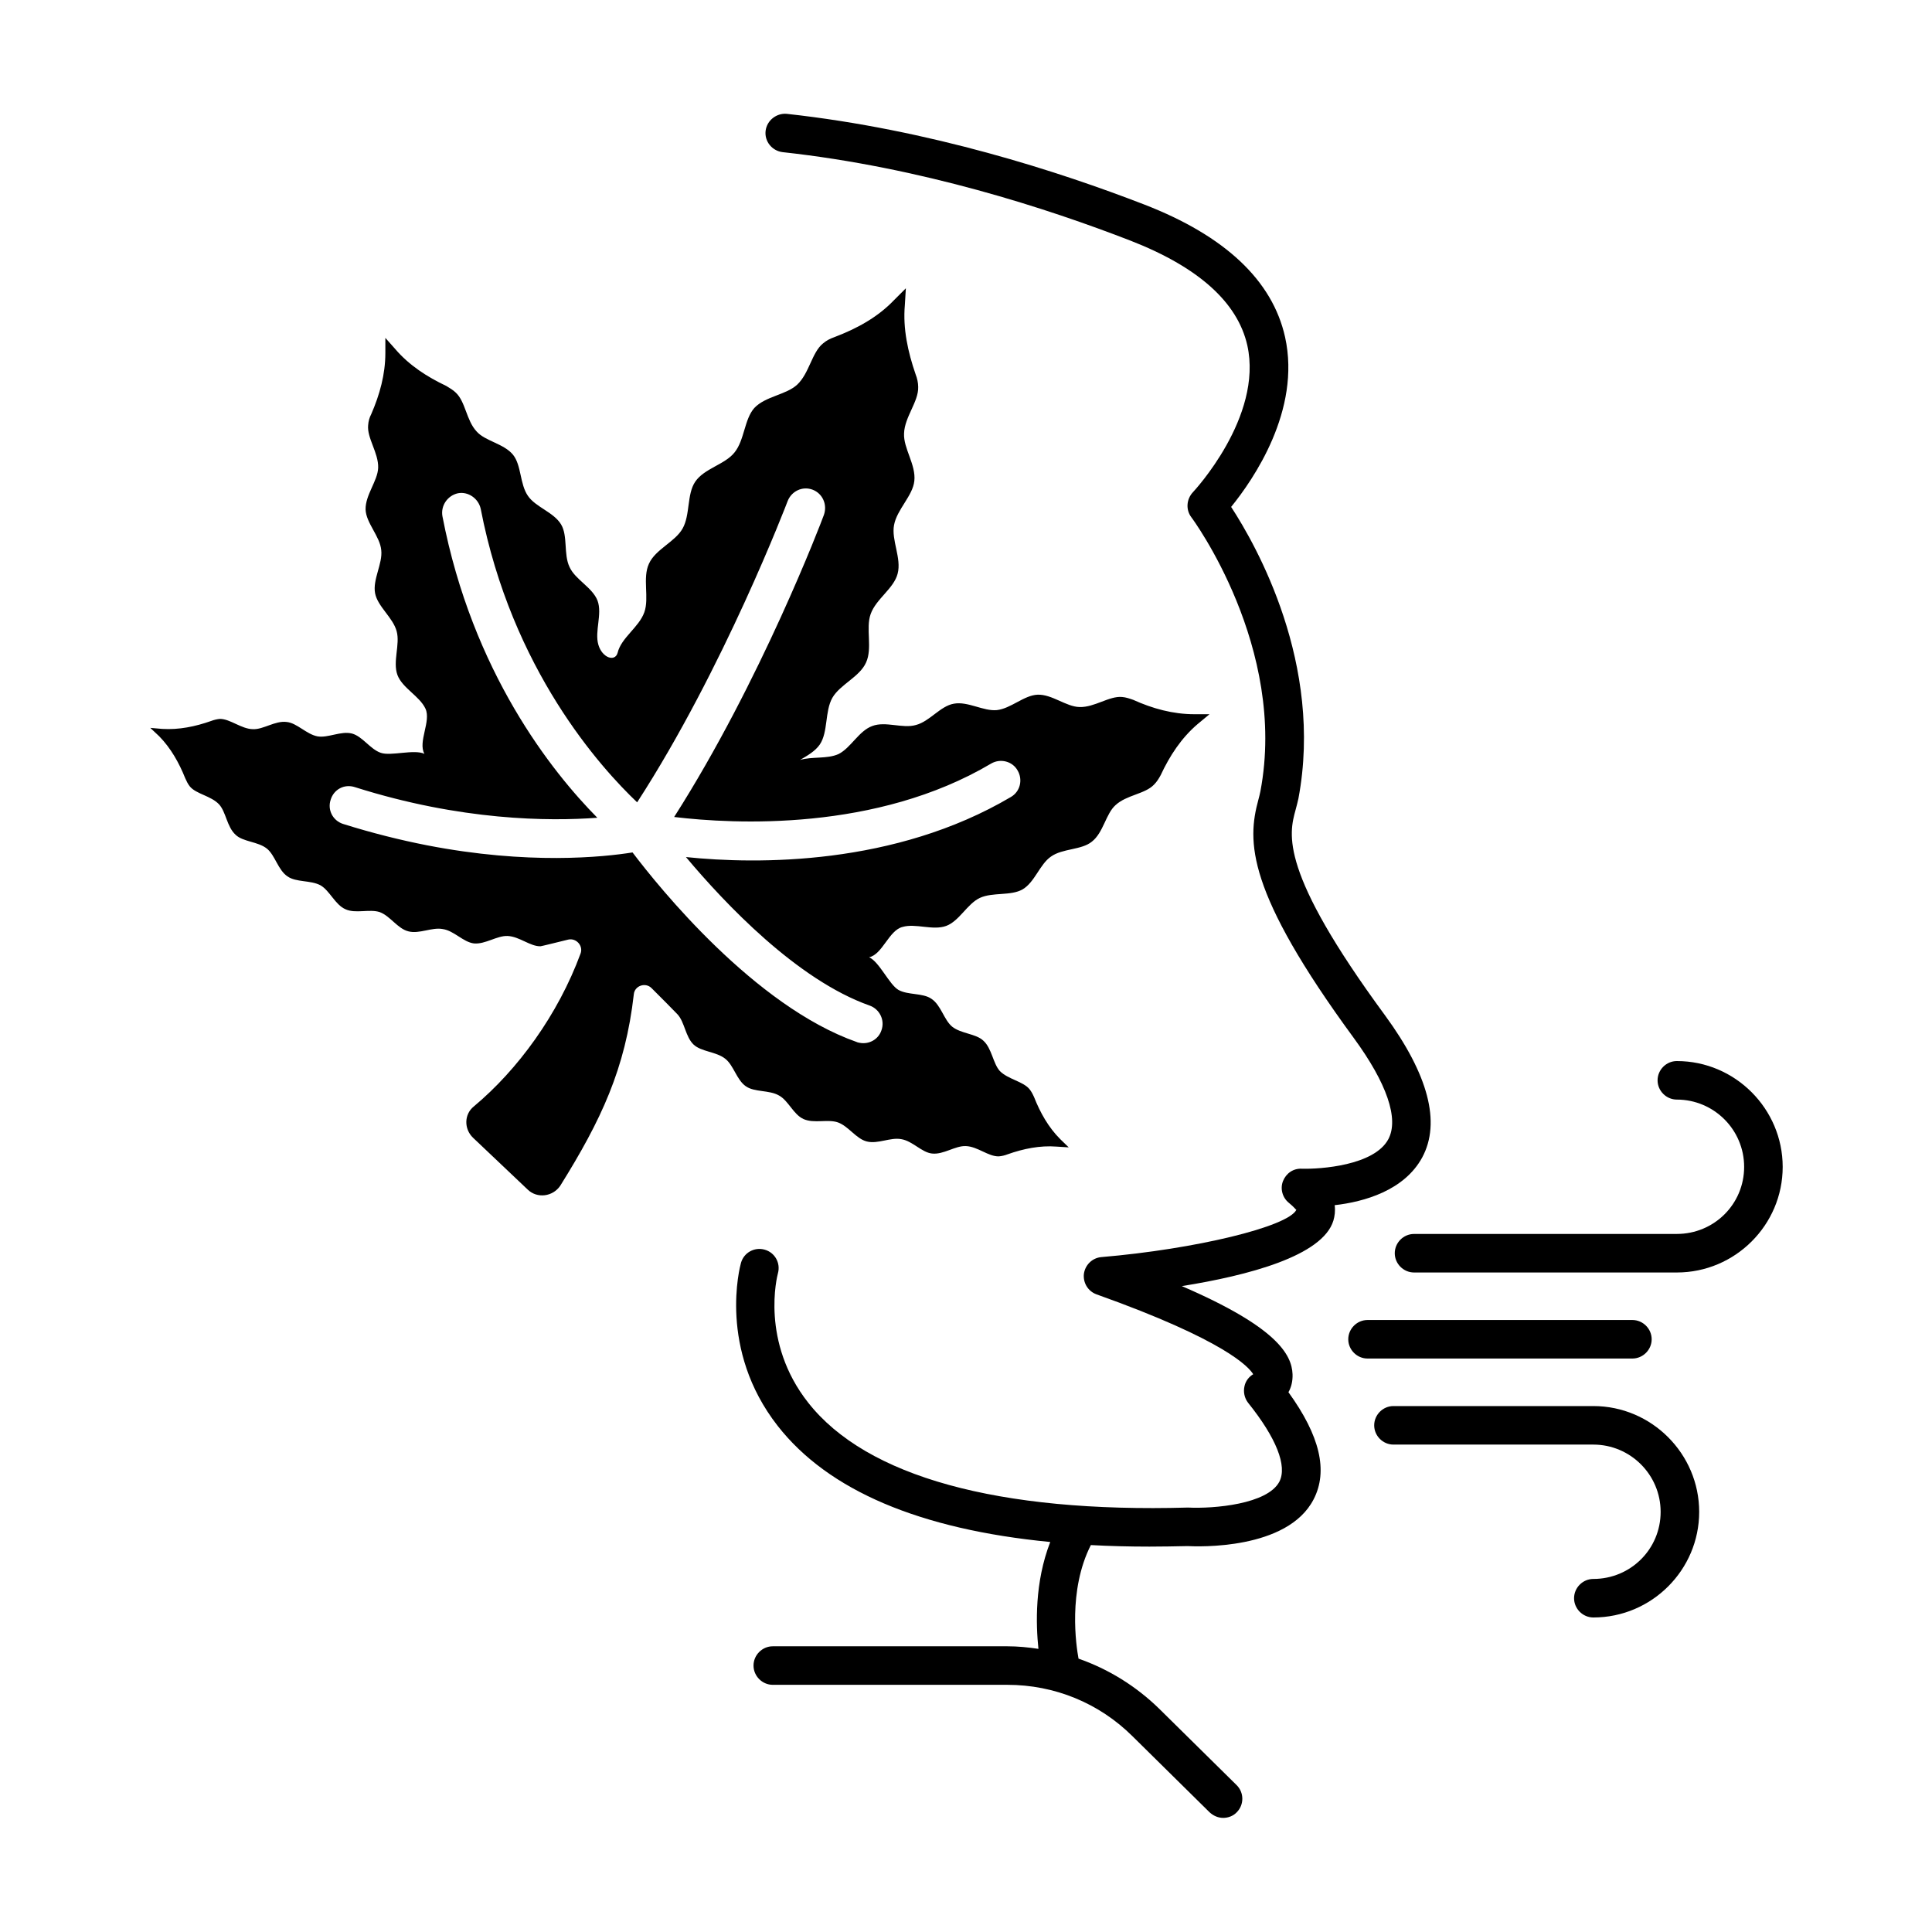 <?xml version="1.0" encoding="UTF-8"?>
<!-- Uploaded to: ICON Repo, www.iconrepo.com, Generator: ICON Repo Mixer Tools -->
<svg fill="#000000" width="800px" height="800px" version="1.1" viewBox="144 144 512 512" xmlns="http://www.w3.org/2000/svg">
 <g>
  <path d="m520.91 450.72c4.969-9.258 1.633-21.922-9.871-37.648-28.117-38.262-25.461-48-23.691-54.465 0.273-1.02 0.543-2.043 0.75-2.996 6.672-35.605-11.164-67.062-17.836-77.273 5.856-7.215 18.586-25.598 14.297-45.004-3.336-14.977-15.863-26.824-37.309-35.129-22.332-8.645-56.848-19.879-94.703-24.031-2.723-0.273-5.309 1.703-5.652 4.492-0.34 2.793 1.703 5.309 4.492 5.652 36.766 4.016 70.328 14.977 92.117 23.422 18.043 7.012 28.457 16.34 31.047 27.777 4.223 18.996-14.23 38.738-14.434 38.941-1.703 1.84-1.906 4.629-0.41 6.606 0.273 0.34 25.531 34.52 18.312 72.645-0.137 0.75-0.34 1.43-0.543 2.246-2.996 11.031-3.269 24.168 25.328 63.18 8.715 11.914 11.984 21.379 9.121 26.758-3.746 7.012-18.109 7.965-22.875 7.828-2.316-0.137-4.223 1.227-5.039 3.269s-0.137 4.426 1.566 5.785c1.43 1.156 1.84 1.84 1.973 1.84-2.246 4.492-26.758 10.418-51.676 12.527-2.383 0.203-4.289 2.043-4.629 4.426-0.273 2.383 1.09 4.629 3.336 5.445 34.176 12.188 40.371 19.266 41.531 21.172-1.156 0.68-2.043 1.84-2.316 3.199-0.34 1.496 0 3.133 0.953 4.356 7.488 9.328 10.418 16.75 8.305 20.902-3.133 5.992-17.359 7.215-24.238 6.875-50.246 1.43-85.172-8.168-100.62-27.777-12.73-16.137-8.238-33.566-8.035-34.312 0.75-2.723-0.816-5.516-3.539-6.262-2.723-0.75-5.516 0.816-6.262 3.539-0.273 0.953-6.129 22.875 9.734 43.164 13.414 17.156 37.719 27.438 72.234 30.773-4.152 10.688-3.812 21.785-3.133 28.32-2.723-0.41-5.445-0.68-8.238-0.68h-62.16c-2.793 0-5.106 2.316-5.106 5.106 0 2.793 2.316 5.106 5.106 5.106h62.16c12.527 0 24.305 4.832 33.156 13.617l20.426 20.152c1.02 0.953 2.316 1.496 3.609 1.496 1.293 0 2.656-0.477 3.609-1.496 1.973-1.973 1.973-5.242-0.066-7.215l-20.426-20.152c-6.195-6.059-13.48-10.555-21.445-13.344-0.613-3.336-2.859-18.043 3.269-30.094 4.969 0.273 10.145 0.41 15.523 0.41 3.269 0 6.672-0.066 10.078-0.137 2.656 0.137 26.484 1.09 33.43-12.391 3.879-7.488 1.703-16.816-6.672-28.391 0.75-1.293 1.156-2.926 1.09-4.766-0.203-5.242-4.223-12.527-29.344-23.352 17.496-2.793 37.309-7.965 40.168-17.359 0.34-1.156 0.543-2.519 0.34-4.086 7.824-0.887 18.445-3.883 23.211-12.668z"/>
  <path d="m588.38 425.19c-2.793 0-5.106 2.316-5.106 5.106 0 2.793 2.316 5.106 5.106 5.106 9.805 0 17.836 7.965 17.836 17.836s-7.965 17.77-17.836 17.77l-69.648 0.004c-2.793 0-5.106 2.316-5.106 5.106 0 2.793 2.316 5.106 5.106 5.106h69.648c15.453 0 28.051-12.594 28.051-27.98s-12.598-28.051-28.051-28.051z"/>
  <path d="m581.71 498.92c0-2.793-2.316-5.106-5.106-5.106h-70.195c-2.793 0-5.106 2.316-5.106 5.106 0 2.793 2.316 5.106 5.106 5.106h70.191c2.793 0 5.109-2.312 5.109-5.106z"/>
  <path d="m566.25 516.62h-52.969c-2.793 0-5.106 2.316-5.106 5.106 0 2.793 2.316 5.106 5.106 5.106h52.969c9.805 0 17.836 7.965 17.836 17.836s-7.965 17.77-17.836 17.77c-2.793 0-5.106 2.316-5.106 5.106 0 2.793 2.316 5.106 5.106 5.106 15.453 0 28.051-12.594 28.051-27.98s-12.594-28.047-28.051-28.047z"/>
  <path d="m350.43 434.31c2.519 1.363 3.812 5.039 6.535 6.262 2.793 1.227 6.469-0.066 9.121 0.887 2.793 1.02 4.832 4.356 7.625 5.039 2.926 0.75 6.262-1.156 9.121-0.613 2.996 0.477 5.445 3.539 8.168 3.812 3.062 0.34 6.129-2.109 8.988-1.973 3.133 0.137 5.922 2.793 8.715 2.723 0.816-0.066 1.633-0.273 2.316-0.543 4.223-1.496 8.578-2.383 13.004-2.043l3.199 0.203-2.246-2.18c-3.133-3.133-5.309-7.012-6.945-11.164-0.34-0.75-0.68-1.43-1.227-2.109-1.703-2.043-5.652-2.586-7.828-4.766-1.84-2.043-2.109-5.992-4.356-8.035-1.973-1.906-5.922-1.84-8.305-3.746-2.18-1.84-2.926-5.652-5.445-7.352-2.316-1.633-6.262-0.953-8.781-2.383-2.449-1.43-5.039-7.422-7.762-8.645 3.539-0.75 5.242-7.148 8.852-8.035 3.473-1.02 8.035 1.02 11.574-0.273 3.473-1.293 5.582-5.856 8.918-7.422 3.402-1.566 8.168-0.477 11.301-2.246 3.269-1.906 4.562-6.672 7.559-8.715 3.062-2.18 8.102-1.703 10.824-3.949 3.062-2.383 3.676-7.352 6.262-9.668 2.926-2.723 7.828-2.926 10.211-5.445 0.75-0.75 1.293-1.633 1.77-2.519 2.383-5.106 5.445-9.805 9.734-13.48l3.199-2.656h-4.016c-5.652 0-11.098-1.496-16.203-3.812-0.953-0.34-1.973-0.68-2.926-0.75-3.402-0.34-7.352 2.793-11.301 2.656-3.539-0.066-7.285-3.402-11.098-3.269-3.609 0.137-7.082 3.676-10.824 4.086-3.539 0.34-7.691-2.383-11.371-1.703-3.609 0.613-6.398 4.699-10.078 5.652-3.539 1.02-8.035-1.09-11.574 0.273-3.539 1.293-5.652 5.785-8.918 7.422-2.996 1.363-7.082 0.613-10.211 1.566 1.973-1.156 4.016-2.316 5.242-4.086 2.246-3.336 1.293-8.781 3.336-12.391 2.043-3.539 7.215-5.516 8.918-9.328 1.77-3.812-0.137-9.055 1.227-12.867 1.43-4.016 6.129-6.738 7.148-10.688 1.09-4.086-1.703-8.918-0.953-12.867 0.75-4.152 4.969-7.762 5.379-11.711 0.477-4.289-2.926-8.645-2.723-12.594 0.137-4.356 3.879-8.441 3.746-12.324 0-1.09-0.273-2.316-0.68-3.336-2.043-5.922-3.402-12.117-2.859-18.312l0.273-4.492-3.133 3.133c-4.356 4.562-9.871 7.559-15.797 9.805-1.156 0.41-2.109 0.887-3.062 1.703-2.926 2.383-3.609 7.898-6.809 10.895-2.926 2.723-8.441 3.062-11.371 6.195-2.656 2.996-2.586 8.512-5.242 11.777-2.519 3.199-8.035 4.223-10.418 7.762-2.246 3.336-1.293 8.781-3.336 12.391-1.973 3.539-7.215 5.516-8.918 9.328-1.77 3.812 0.137 9.055-1.227 12.867-1.43 4.016-6.129 6.738-7.082 10.758-0.68 2.449-4.086 1.363-5.106-2.18-1.02-3.539 1.09-8.102-0.203-11.641-1.363-3.539-5.922-5.582-7.422-8.918-1.633-3.402-0.41-8.238-2.246-11.301-1.973-3.269-6.738-4.562-8.781-7.559-2.18-3.133-1.703-8.102-3.949-10.895-2.449-2.996-7.422-3.609-9.668-6.195-2.723-2.926-2.926-7.898-5.516-10.281-0.68-0.68-1.633-1.227-2.519-1.77-5.039-2.383-9.805-5.445-13.48-9.734l-2.656-2.996v4.016c0 5.652-1.496 11.031-3.746 16.203-0.477 0.887-0.75 1.906-0.816 2.926-0.34 3.402 2.793 7.352 2.656 11.301-0.137 3.473-3.402 7.148-3.336 11.031 0.137 3.609 3.812 7.082 4.152 10.758 0.41 3.609-2.316 7.762-1.633 11.438 0.68 3.539 4.766 6.469 5.719 10.078 0.953 3.473-1.09 8.035 0.203 11.574 1.293 3.473 5.856 5.582 7.422 8.918 1.566 3.336-2.043 8.781-0.273 11.984-2.723-1.293-8.918 0.68-11.574-0.273-2.793-0.953-4.832-4.356-7.625-5.106-2.926-0.75-6.332 1.227-9.121 0.75-2.926-0.543-5.445-3.539-8.168-3.812-3.062-0.41-6.195 2.043-8.988 1.906-3.062-0.066-5.992-2.723-8.715-2.723-0.75 0.066-1.633 0.273-2.316 0.543-4.223 1.496-8.578 2.383-13.004 2.109l-3.133-0.273 2.383 2.246c3.062 3.133 5.242 7.012 6.875 11.098 0.34 0.75 0.68 1.496 1.227 2.18 1.703 2.043 5.582 2.449 7.762 4.766 1.84 2.043 2.043 5.922 4.356 8.035 1.973 1.906 5.922 1.77 8.305 3.676 2.18 1.77 2.926 5.652 5.445 7.352 2.316 1.633 6.129 0.953 8.781 2.383 2.449 1.43 3.879 5.176 6.606 6.332 2.656 1.227 6.332-0.137 9.055 0.75 2.793 1.02 4.766 4.426 7.625 5.106 2.859 0.75 6.262-1.156 9.055-0.613 2.996 0.41 5.445 3.473 8.305 3.812 2.996 0.273 6.129-2.109 8.918-1.973 3.133 0.137 5.992 2.793 8.715 2.723 0.477-0.066 4.016-0.953 7.352-1.77 2.109-0.477 4.016 1.633 3.269 3.676-5.992 16.273-16.68 30.84-28.254 40.508-2.656 2.109-2.656 5.992-0.273 8.305l14.5 13.754c2.519 2.449 6.672 1.906 8.645-1.02 10.84-17.371 17.242-30.988 19.488-50.73 0.203-2.246 3.062-3.269 4.699-1.633 2.656 2.656 5.652 5.652 6.875 6.945 1.906 2.043 2.109 5.992 4.289 8.035 2.043 1.906 5.992 1.84 8.375 3.746 2.246 1.77 2.996 5.582 5.445 7.285 2.312 1.629 6.195 0.945 8.781 2.445zm-38.805-64.406c-7.691 1.227-27.641 3.336-54.535-1.906-6.945-1.363-14.367-3.199-22.195-5.652-2.723-0.887-4.152-3.746-3.269-6.398 0.816-2.723 3.609-4.289 6.469-3.336 28.117 8.918 51.469 9.055 64.203 8.102-11.984-12.117-33.09-38.535-41.055-79.93-0.477-2.793 1.363-5.445 4.086-6.059 2.723-0.543 5.445 1.363 6.059 4.086 8.238 42.688 31.863 68.695 41.461 77.816 22.945-35.402 39.691-79.316 39.895-79.859 1.02-2.586 3.879-4.016 6.606-2.996 2.656 1.02 3.949 3.949 2.996 6.672-0.68 1.906-16.75 44.117-39.691 80.066 15.863 1.906 53.582 3.879 84.012-14.16 2.449-1.43 5.652-0.613 7.012 1.84 1.43 2.449 0.68 5.582-1.77 7.012-30.773 18.18-67.129 17.906-86.125 15.93 10.281 12.254 29.41 32.543 48.68 39.352 2.656 0.953 4.086 3.879 3.133 6.535-0.816 2.519-3.402 3.812-5.785 3.336-0.273-0.066-0.477-0.066-0.75-0.203-27.098-9.531-52.422-40.988-59.434-50.246z"/>
 </g>
</svg>